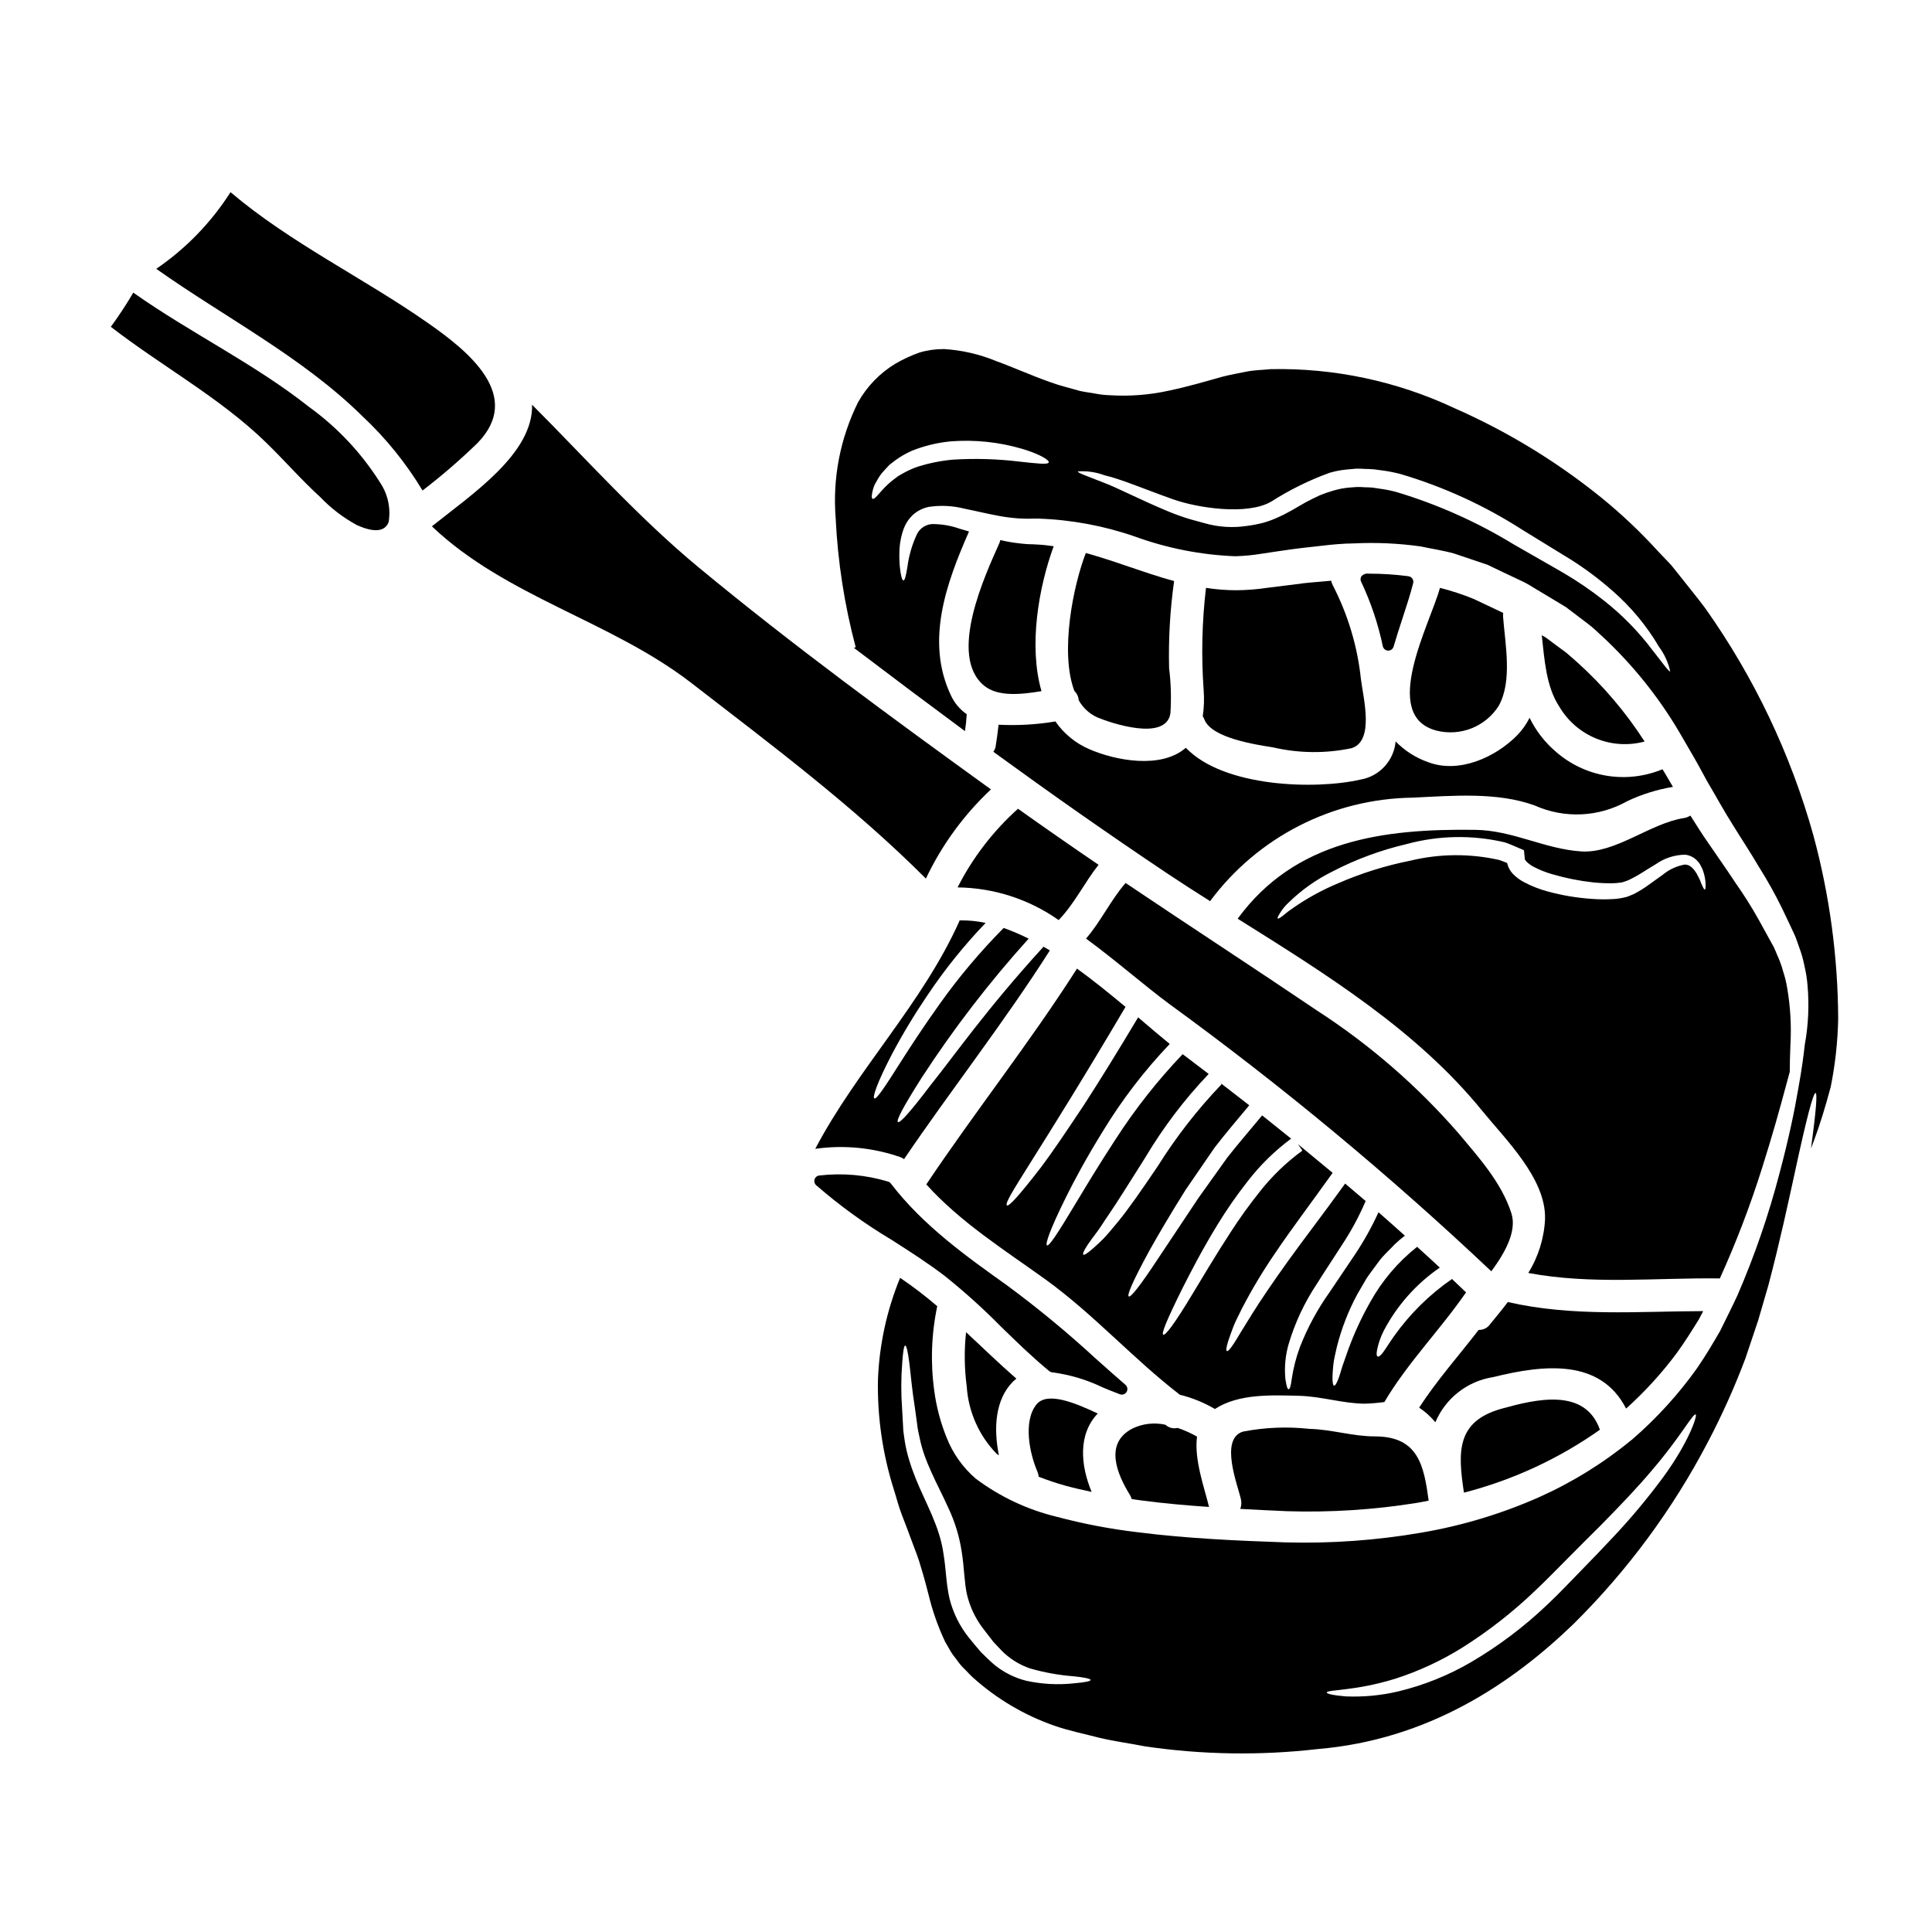 <?xml version="1.0" encoding="UTF-8"?>
<!-- Uploaded to: ICON Repo, www.iconrepo.com, Generator: ICON Repo Mixer Tools -->
<svg fill="#000000" width="800px" height="800px" version="1.1" viewBox="144 144 512 512" xmlns="http://www.w3.org/2000/svg">
 <g>
  <path d="m517.29 296.71c-3.496-0.461-7.016-0.691-10.539-0.684-0.73-0.121-1.473 0.145-1.969 0.699-0.262 0.43-0.293 0.965-0.078 1.418 2.582 5.453 4.512 11.191 5.75 17.098 0.141 0.664 0.715 1.152 1.395 1.18h0.055c0.656 0 1.234-0.438 1.418-1.066 0.727-2.519 1.555-5.043 2.363-7.508 1.066-3.269 2.078-6.356 2.82-9.301 0.105-0.406 0.031-0.84-0.207-1.188-0.234-0.352-0.605-0.582-1.023-0.637z"/>
  <path d="m579.84 340.51c-4.988-7.75-10.984-14.805-17.828-20.977-0.984-0.84-1.938-1.73-2.953-2.57l-3.176-2.344-1.574-1.18-0.395-0.289-0.199-0.145-0.027-0.027-0.84-0.492-0.262-0.145c0.719 6.504 1.156 13.551 4.594 18.84h0.004c2.227 3.828 5.652 6.816 9.746 8.504 4.098 1.688 8.633 1.977 12.91 0.824z"/>
  <path d="m541.84 306.18c-2.426-1.156-4.875-2.312-7.34-3.473-2.894-1.18-5.867-2.152-8.898-2.914-2.598 9.566-16.008 33.898-0.922 37.824 3.09 0.781 6.348 0.57 9.312-0.609 2.961-1.176 5.477-3.262 7.184-5.953 3.672-6.586 1.703-16.355 1.156-23.578v0.004c-0.02-0.352-0.008-0.699 0.031-1.043z"/>
  <path d="m542.05 517.29c-12.203 3.348-11.707 11.586-10.09 22.277 12.922-3.328 25.133-8.977 36.035-16.672-3.957-11.238-16.961-8.09-25.945-5.606z"/>
  <path d="m456.08 522.41c-1.086 0.27-2.238 0-3.094-0.723-0.039-0.047-0.086-0.086-0.141-0.117-2.949-0.66-6.035-0.305-8.758 1.012-7.477 3.902-4.133 11.992-0.574 17.711 0.16 0.32 0.305 0.645 0.43 0.98l2.461 0.348c6.094 0.812 12.102 1.332 18 1.734-1.098-4.684-4.016-12.543-3.176-18.641h-0.004c-1.637-0.93-3.359-1.703-5.144-2.305z"/>
  <path d="m485.02 544.48c11.516 0.367 23.043-0.367 34.418-2.195 1.098-0.172 2.109-0.395 3.176-0.605-1.266-9.16-2.656-17.02-14.246-17.02-5.902 0-11.469-1.852-17.367-1.996h0.004c-5.867-0.641-11.801-0.398-17.594 0.723-6.297 1.938-1.391 14.168-0.551 17.945 0.191 0.848 0.133 1.73-0.176 2.543 4.18 0.23 8.336 0.434 12.336 0.605z"/>
  <path d="m423.69 335.19c-4.969 0.836-10.02 1.125-15.055 0.867-0.199 1.938-0.488 3.871-0.789 5.809h0.004c-0.102 0.492-0.309 0.957-0.609 1.359 15.145 11.02 30.457 21.789 46.004 32.188 3.754 2.488 7.574 4.973 11.441 7.398 12.629-17.008 32.477-27.148 53.66-27.422 10.402-0.492 22.434-1.574 32.395 2.082h-0.004c7.891 3.519 16.98 3.09 24.504-1.156 3.844-1.812 7.918-3.086 12.109-3.785-0.695-1.18-1.391-2.344-2.082-3.543l-0.691-1.125c-4.676 1.938-9.801 2.531-14.797 1.711-4.992-0.824-9.656-3.027-13.465-6.363-2.914-2.488-5.285-5.547-6.965-8.988-0.855 1.727-1.977 3.305-3.324 4.68-5.75 5.809-15.402 10.203-23.617 7.055h0.004c-3.234-1.137-6.16-3.008-8.555-5.465-0.461 5.109-4.305 9.262-9.359 10.117-11.809 2.684-36.152 2.106-46.238-8.438-6.531 5.691-18.582 3.41-25.586 0.375l0.004-0.004c-3.629-1.555-6.742-4.106-8.988-7.352z"/>
  <path d="m496.77 297.89c-0.492 0.059-0.984 0.09-1.477 0.145-2.598 0.23-5.203 0.395-7.801 0.789-2.602 0.32-5.144 0.637-7.688 0.957-2.703 0.406-5.434 0.621-8.172 0.641-2.688-0.004-5.375-0.215-8.031-0.633-1.059 8.961-1.27 18.004-0.625 27.004 0.188 2.352 0.109 4.715-0.234 7.051 0.191 0.277 0.348 0.578 0.465 0.895 1.996 4.941 13.84 6.617 18.23 7.34 6.812 1.57 13.879 1.637 20.719 0.203 6.125-1.879 3.148-13.207 2.512-18.23-0.914-8.719-3.449-17.184-7.477-24.969-0.191-0.375-0.336-0.777-0.422-1.191z"/>
  <path d="m257.25 229.49c-17.137-11.961-36.18-21.035-52.16-34.559-5.117 8.031-11.812 14.941-19.68 20.312 18.203 12.887 38.664 23.32 54.613 39.039 6.203 5.801 11.57 12.43 15.953 19.707 5.094-3.902 9.957-8.102 14.562-12.57 12.258-12.566-2.426-24.375-13.289-31.93z"/>
  <path d="m225.93 251.86c-14.59-11.527-31.465-19.617-46.605-30.309h-0.004c-1.824 3.117-3.812 6.141-5.949 9.055 13.352 10.344 28.754 18.695 40.883 30.426 4.977 4.797 9.508 10.055 14.594 14.68 2.824 2.961 6.094 5.465 9.684 7.422 5.117 2.312 7.625 1.477 8.461-0.789v0.004c0.602-3.602-0.18-7.297-2.191-10.344-4.934-7.867-11.344-14.707-18.871-20.145z"/>
  <path d="m406.61 353.2c-26.262-18.984-52.5-38.172-77.461-58.832-15.891-13.148-29.613-28.551-44.148-43.113 0.375 12.859-15.867 23.695-26.469 32.164 0 0.027-0.027 0.082-0.027 0.113 19.617 18.637 47.332 24.992 68.598 41.379 21.402 16.555 43.102 32.742 62.27 51.926 4.207-8.895 10.059-16.914 17.238-23.637z"/>
  <path d="m488.48 513.91c5.777 0.172 11.648 2.078 17.246 2.078 1.723-0.055 3.438-0.199 5.144-0.434 6.184-10.457 14.77-19.098 21.648-29.066l-3.727-3.543c-6 4.141-11.223 9.305-15.43 15.258-1.363 1.938-2.199 3.352-2.863 4.219-0.66 0.867-1.098 1.18-1.391 1.066-0.293-0.113-0.375-0.633-0.172-1.73 0.359-1.77 0.953-3.481 1.766-5.086 3.516-6.707 8.617-12.453 14.859-16.746-1.996-1.852-3.988-3.695-6.012-5.512v0.004c-5.055 4-9.266 8.961-12.398 14.594-2.332 4.102-4.312 8.391-5.922 12.828-0.578 1.676-1.094 3.121-1.504 4.305-0.348 1.211-0.66 2.164-0.922 2.949-0.551 1.5-0.957 2.137-1.246 2.109-0.293-0.027-0.457-0.789-0.43-2.398 0.027-0.84 0.082-1.883 0.23-3.211 0.148-1.332 0.52-2.828 0.922-4.648 1.219-4.824 3.023-9.484 5.375-13.871 0.789-1.391 1.617-2.805 2.516-4.328 0.98-1.445 2.137-2.922 3.289-4.512 1.152-1.59 2.754-2.949 4.219-4.539h0.004c0.832-0.789 1.711-1.531 2.629-2.223-2.309-2.078-4.652-4.16-6.992-6.211-1.781 3.91-3.879 7.668-6.269 11.242-2.461 3.668-4.684 6.961-6.691 9.938-3.215 4.512-5.859 9.402-7.871 14.562-1.016 2.738-1.742 5.578-2.168 8.469-0.23 1.824-0.492 2.66-0.812 2.688-0.32 0.027-0.578-0.789-0.867-2.715v-0.004c-0.301-3.148 0.004-6.328 0.898-9.363 1.676-5.606 4.18-10.934 7.426-15.805 1.91-3.09 4.164-6.41 6.504-10.082h-0.004c2.512-3.762 4.672-7.746 6.449-11.906-1.824-1.535-3.613-3.094-5.434-4.625-5.926 8.234-11.066 14.855-15.086 20.469-4.188 5.836-7.309 10.461-9.566 14.07-1.125 1.824-2.078 3.352-2.863 4.625-0.785 1.27-1.387 2.34-1.906 3.117-1.039 1.574-1.645 2.227-1.91 2.109-0.266-0.117-0.199-0.98 0.395-2.801 0.289-0.926 0.719-2.078 1.27-3.543 0.551-1.465 1.414-3.066 2.363-5.031h0.004c2.672-5.141 5.664-10.113 8.957-14.883 3.938-5.863 9.105-12.684 15.027-20.977-3.047-2.539-6.106-5.07-9.176-7.59l1.156 1.703c-4.246 3.098-8.051 6.762-11.301 10.891-2.762 3.461-5.348 7.055-7.746 10.777-4.359 6.691-7.512 12.137-10.023 16.238-4.941 8.234-7.281 11.184-7.801 10.863s0.84-3.695 5.117-12.34c2.195-4.301 5.059-9.938 9.332-16.926v0.004c2.391-3.906 5.004-7.668 7.832-11.27 3.324-4.324 7.234-8.164 11.613-11.414-2.57-2.051-5.117-4.102-7.688-6.152-3.32 4.016-6.5 7.688-9.219 11.152-2.828 3.961-5.371 7.516-7.656 10.723-4.394 6.609-7.828 11.746-10.434 15.664-5.203 7.914-7.543 10.75-8.035 10.43-0.492-0.32 0.867-3.672 5.402-12.02 2.309-4.133 5.461-9.535 9.711-16.301 2.281-3.32 4.793-6.992 7.598-11.066 2.688-3.523 5.867-7.223 9.223-11.27-2.574-1.992-5.117-3.988-7.719-5.981l0.395 0.395c-6.367 6.648-12.039 13.93-16.926 21.73-4.246 6.269-7.629 11.184-10.547 14.738-1.477 1.762-2.688 3.266-3.812 4.422-1.125 1.152-2.109 2.023-2.863 2.688-1.527 1.332-2.309 1.789-2.516 1.574-0.203-0.215 0.148-1.07 1.242-2.715 0.551-0.812 1.301-1.852 2.254-3.094 0.957-1.242 1.934-2.891 3.207-4.723 2.543-3.699 5.606-8.699 9.68-15.113v-0.004c4.769-8.012 10.418-15.465 16.848-22.219-1.992-1.531-4.016-3.062-6.039-4.598-0.289-0.199-0.578-0.434-0.867-0.633h0.004c-6.613 6.926-12.555 14.461-17.746 22.508-4.539 6.934-7.871 12.512-10.43 16.758-5.117 8.527-7.227 11.703-7.773 11.383-0.492-0.262 0.637-3.902 5.086-12.855 2.223-4.484 5.316-10.262 9.77-17.457v0.004c5.047-8.297 10.973-16.027 17.68-23.055-2.629-2.137-5.434-4.539-8.379-7.055-5.512 9.223-10.285 16.926-14.359 23.223-4.625 6.934-8.238 12.34-11.242 16.328-6.07 7.871-8.66 10.629-9.164 10.285-1.172-0.871 7.609-12.285 31.422-52.609-4.106-3.41-8.41-6.934-12.859-10.145-12.512 19.621-26.988 37.852-39.934 57.188 9.016 10.023 20.805 17.426 31.641 25.227 12.715 9.191 23.145 20.949 35.543 30.512 3.269 0.805 6.402 2.082 9.305 3.785 6.359-4.16 15.23-3.66 22.512-3.496z"/>
  <path d="m442.33 293.9c-3.672-1.27-7.168-2.398-10.574-3.348-3.293 8.465-6.938 26.238-3.035 36.551h-0.004c0.672 0.652 1.082 1.523 1.152 2.457 1.09 1.98 2.781 3.559 4.828 4.508 3.352 1.445 18.32 6.59 19.477-1.039h-0.004c0.266-3.992 0.148-7.996-0.344-11.965-0.191-7.719 0.25-15.441 1.328-23.086-4.562-1.215-8.812-2.746-12.824-4.078z"/>
  <path d="m574.93 517.29c4.938-4.43 9.422-9.336 13.383-14.656 2.195-3.004 4.074-6.039 5.902-8.984 0.395-0.746 0.75-1.473 1.156-2.191-17.453 0.055-34.562 1.531-51.781-2.402-1.531 2.023-3.148 3.988-4.723 5.902-0.688 0.969-1.816 1.523-3.004 1.477-5.289 6.844-11.066 13.348-15.777 20.602 1.617 1.074 3.066 2.379 4.301 3.875 2.691-6.383 8.496-10.914 15.34-11.969 13.531-3.356 28.414-4.914 35.203 8.348z"/>
  <path d="m382.63 450.66c0.336 0.137 0.656 0.309 0.953 0.52 12.629-18.609 26.555-36.293 38.637-55.309-0.551-0.316-1.129-0.664-1.676-0.984-15.316 16.762-23.898 29.219-29.762 36.469-5.781 7.633-8.324 10.348-8.816 9.996-0.492-0.352 1.129-3.637 6.297-11.758 8.461-13.008 17.938-25.328 28.34-36.844-2.144-1.078-4.356-2.023-6.617-2.832-6.191 6.242-11.863 12.977-16.961 20.141-4.363 6.125-7.574 11.062-9.996 14.852-4.824 7.602-6.734 10.488-7.34 10.172-0.465-0.227 0.465-3.609 4.68-11.703 2.848-5.367 5.988-10.574 9.398-15.602 4.574-6.836 9.738-13.262 15.434-19.195-2.269-0.492-4.59-0.715-6.91-0.668-0.027 0.086-0.027 0.145-0.059 0.23-9.84 21.902-27.07 39.184-38.18 60.305 7.594-1.078 15.336-0.32 22.578 2.211z"/>
  <path d="m394.34 482.12c5.262 4.207 10.273 8.727 15.004 13.527 4.051 3.938 8.242 8.035 12.719 11.711l-0.004-0.004c0.242 0.199 0.539 0.316 0.852 0.336 4.637 0.617 9.145 1.969 13.355 4.004 1.547 0.637 3.062 1.262 4.516 1.801 0.668 0.25 1.418-0.016 1.781-0.629 0.363-0.617 0.234-1.402-0.305-1.871-2.609-2.258-5.184-4.555-7.762-6.844-7.465-6.887-15.305-13.367-23.473-19.406-11.039-7.871-22.434-15.992-30.926-27.086v-0.004c-0.176-0.23-0.414-0.406-0.688-0.5-5.906-1.797-12.121-2.352-18.254-1.637-0.582 0.047-1.086 0.434-1.277 0.988-0.191 0.555-0.039 1.172 0.391 1.57 6.238 5.426 12.949 10.289 20.055 14.523 4.676 2.996 9.527 6.086 14.016 9.52z"/>
  <path d="m413.34 509.35c-4.566-3.988-8.898-8.18-13.324-12.312h0.004c-0.52 4.789-0.461 9.621 0.176 14.391 0.434 6.695 3.242 13.02 7.914 17.832 0.172 0.145 0.395 0.262 0.609 0.395-1.418-6.996-1.07-14.738 3.781-19.562 0.289-0.277 0.582-0.48 0.84-0.742z"/>
  <path d="m624.57 365.39c-6.016-21.551-15.703-41.902-28.633-60.164-1.906-2.57-3.957-5.027-5.981-7.629l-3.094-3.871c-1.152-1.18-2.281-2.398-3.469-3.637h0.004c-4.68-5.144-9.742-9.926-15.141-14.309-11.852-9.562-24.922-17.508-38.867-23.637-15.211-7.137-31.863-10.668-48.66-10.316-2.137 0.23-4.328 0.23-6.441 0.664-2.113 0.434-4.191 0.789-6.414 1.359-4.481 1.27-9.133 2.629-14.07 3.668h-0.004c-5.148 1.141-10.43 1.551-15.691 1.219-1.348-0.039-2.695-0.195-4.016-0.465-1.332-0.227-2.688-0.395-3.988-0.691-2.555-0.754-5.231-1.359-7.672-2.269-5.027-1.758-9.707-3.902-14.391-5.606-4.402-1.824-9.078-2.906-13.84-3.203-2.207-0.016-4.41 0.293-6.527 0.922-2.231 0.789-4.379 1.785-6.422 2.977-4.098 2.488-7.484 5.992-9.84 10.168-4.738 9.512-6.797 20.133-5.953 30.723 0.551 11.57 2.332 23.051 5.316 34.242l-0.492 0.145c9.766 7.422 19.578 14.781 29.445 22.078 0.23-1.504 0.375-2.981 0.465-4.481-1.816-1.262-3.266-2.988-4.191-4.996-6.82-14.391-1.211-29.766 4.797-43.43-0.812-0.23-1.676-0.523-2.461-0.723v-0.004c-2.356-0.836-4.836-1.254-7.336-1.242-1.727 0.121-3.262 1.156-4.019 2.715-1.301 2.797-2.16 5.781-2.539 8.844-0.375 2.195-0.664 3.383-1.012 3.383s-0.691-1.156-0.953-3.469c-0.137-1.43-0.176-2.871-0.121-4.305 0.062-2.074 0.461-4.125 1.184-6.07 0.512-1.324 1.312-2.519 2.34-3.496 1.219-1.105 2.715-1.855 4.332-2.168 3.129-0.461 6.324-0.293 9.391 0.492 3.062 0.605 6.184 1.387 9.418 1.969 1.637 0.289 3.285 0.492 4.941 0.609 0.867 0.055 1.617 0.055 2.43 0.082 0.953-0.027 1.852-0.055 2.918-0.027h-0.004c8.695 0.305 17.297 1.91 25.512 4.766 8.531 3.098 17.492 4.856 26.562 5.203 2.379-0.07 4.754-0.301 7.106-0.691 2.602-0.395 5.203-0.789 7.871-1.156 2.668-0.371 5.348-0.629 8.102-0.953 2.754-0.324 5.512-0.578 8.406-0.605h0.004c5.887-0.289 11.789-0.016 17.625 0.805 2.945 0.637 6.012 1.07 8.953 1.91 2.887 0.98 5.805 1.961 8.758 2.949 2.801 1.359 5.609 2.688 8.379 3.988 1.344 0.602 2.641 1.305 3.875 2.109l3.668 2.195 3.644 2.195 0.895 0.547 0.395 0.23 0.117 0.086 0.199 0.172 0.465 0.348 1.758 1.332c1.156 0.867 2.344 1.762 3.5 2.656 1.156 0.895 2.195 1.91 3.266 2.891h0.004c8.098 7.481 15.059 16.105 20.66 25.605 1.301 2.25 2.57 4.449 3.84 6.617 1.27 2.168 2.363 4.305 3.543 6.414 2.398 4.047 4.508 7.973 6.934 11.762 2.363 3.84 4.68 7.309 6.906 11.125l0.004-0.004c2.18 3.469 4.176 7.047 5.977 10.723 0.812 1.73 1.621 3.41 2.402 5.059l1.125 2.426c0.461 1.156 0.664 1.852 0.984 2.754 0.645 1.676 1.137 3.406 1.473 5.172 0.383 1.625 0.645 3.273 0.785 4.938 0.48 5.297 0.238 10.637-0.723 15.867-0.289 2.715-0.789 6.531-1.73 11.703-0.98 5.777-2.516 13.18-4.941 22.277-2.879 11.066-6.609 21.898-11.156 32.395-1.414 3.062-3.008 6.211-4.625 9.504-1.848 3.18-3.812 6.531-6.07 9.797h0.004c-4.953 6.961-10.727 13.305-17.191 18.891-7.5 6.188-15.801 11.34-24.676 15.316-9.949 4.406-20.402 7.559-31.125 9.391-11.875 2.051-23.922 2.922-35.969 2.602-6.332-0.23-12.664-0.461-19.219-0.867-6.559-0.406-13.352-0.957-20.285-1.852l-0.004 0.004c-7.172-0.855-14.273-2.219-21.254-4.074-7.769-1.879-15.074-5.32-21.469-10.113-3.422-2.953-6.07-6.691-7.715-10.898-1.605-3.965-2.703-8.121-3.266-12.363-1.035-7.469-0.77-15.059 0.789-22.438-3.137-2.688-6.422-5.195-9.84-7.512-3.527 8.578-5.516 17.715-5.871 26.988-0.191 9.82 1.215 19.609 4.168 28.98 0.746 2.309 1.301 4.652 2.191 6.906 0.895 2.254 1.703 4.481 2.543 6.731 0.84 2.25 1.91 4.883 2.543 7.254 0.75 2.43 1.363 4.766 1.969 7.109h-0.004c1.031 4.301 2.504 8.484 4.394 12.48l1.531 2.66c0.52 0.895 1.211 1.617 1.789 2.457 0.594 0.836 1.273 1.613 2.023 2.312 0.75 0.75 1.414 1.531 2.223 2.223h0.004c6.231 5.562 13.496 9.844 21.383 12.594 3.781 1.332 8 2.168 11.961 3.207 4.016 0.953 8.062 1.473 12.02 2.254v0.004c15.172 2.234 30.566 2.477 45.801 0.719 29.273-2.457 51.41-17.32 67.816-33.172 14.332-14.184 26.371-30.512 35.691-48.395 3.727-7.113 7.012-14.445 9.84-21.961 1.18-3.523 2.309-6.875 3.383-10.086 0.953-3.262 1.852-6.356 2.715-9.332 3.148-11.961 5.203-21.703 6.879-29.301 3.262-15.199 5.023-21.73 5.629-21.617 0.465 0.117 0.148 4.625-1.238 14.707 0.293-0.789 0.578-1.574 0.895-2.363 1.504-4.047 2.922-8.66 4.328-13.898v0.008c1.203-5.965 1.871-12.023 1.992-18.105-0.074-16.422-2.281-32.762-6.566-48.609zm-210.36-99.055c-5.875-0.715-11.805-0.891-17.711-0.523-3.141 0.289-6.242 0.91-9.25 1.848-1.266 0.438-2.492 0.98-3.668 1.625-0.547 0.316-1.066 0.605-1.574 0.895-0.465 0.348-0.898 0.664-1.332 1.012-3.207 2.457-4.766 5.434-5.438 4.973-0.316-0.145-0.262-0.926 0.059-2.254l0.004-0.004c0.188-0.824 0.52-1.605 0.984-2.312 0.527-1.059 1.207-2.031 2.023-2.891 0.434-0.492 0.895-0.984 1.387-1.504 0.551-0.434 1.156-0.867 1.734-1.332v0.004c1.309-0.941 2.715-1.746 4.191-2.398 3.34-1.34 6.856-2.188 10.441-2.516 6.348-0.477 12.734 0.199 18.84 1.996 4.625 1.387 7.227 2.977 7.023 3.582-0.199 0.668-3.121 0.289-7.715-0.199zm167.89 50.191c-3.758-5.023-8.156-9.535-13.09-13.41-3.414-2.688-7.004-5.137-10.75-7.336-4.102-2.344-8.492-4.856-13.117-7.516-9.719-5.934-20.16-10.594-31.066-13.871-1.402-0.383-2.832-0.672-4.277-0.863l-2.137-0.32c-0.691-0.059-1.414-0.059-2.106-0.086-0.695-0.062-1.391-0.082-2.086-0.059l-1.906 0.145c-1.41 0.125-2.801 0.391-4.16 0.789-1.246 0.352-2.469 0.777-3.668 1.27-1.211 0.551-2.398 1.156-3.613 1.789-2.363 1.305-4.68 2.832-7.336 3.988-1.305 0.613-2.66 1.117-4.047 1.504-1.387 0.355-2.797 0.629-4.219 0.812-3.793 0.586-7.668 0.34-11.355-0.727-1.156-0.32-2.281-0.633-3.383-0.926v0.004c-2.09-0.609-4.144-1.332-6.156-2.168-7.602-3.148-13.352-6.242-17.484-7.773-4.156-1.664-6.621-2.449-6.5-2.844 2.387-0.164 4.781 0.18 7.027 1.012 4.566 1.07 10.629 3.699 18.145 6.359 6.562 2.34 19.734 4.328 26.062 0.633 4.852-3.094 10.023-5.652 15.43-7.625 1.461-0.43 2.961-0.723 4.481-0.867l2.516-0.23c0.809-0.027 1.617-0.008 2.422 0.059 0.812 0.027 1.621 0.027 2.402 0.113l2.398 0.32v-0.004c1.59 0.219 3.168 0.539 4.723 0.953 11.359 3.371 22.188 8.332 32.16 14.738 4.598 2.832 8.957 5.512 13.031 8.004 3.785 2.41 7.379 5.106 10.75 8.062 4.949 4.285 9.168 9.352 12.484 14.996 1.426 1.926 2.426 4.133 2.945 6.469-0.301 0.18-1.777-1.871-4.519-5.394zm-153.58 273.58c-4.207 0.449-8.461 0.215-12.598-0.695-2.977-0.758-5.766-2.137-8.176-4.047-1.297-1.039-2.453-2.281-3.754-3.496-1.098-1.242-2.106-2.516-3.203-3.844h-0.004c-2.465-3.066-4.227-6.637-5.172-10.457-0.898-3.961-0.93-7.977-1.535-11.5-0.953-7.453-4.793-13.727-7.426-20.285-0.66-1.645-1.238-3.262-1.73-4.914h-0.004c-0.484-1.582-0.859-3.195-1.129-4.824-0.109-0.75-0.199-1.504-0.316-2.223-0.141-0.957-0.113-1.531-0.172-2.281-0.086-1.445-0.172-2.801-0.23-4.133v-0.004c-0.305-4.098-0.293-8.211 0.031-12.309 0.199-2.894 0.461-4.512 0.789-4.512s0.691 1.574 1.07 4.453c0.379 2.879 0.691 7.086 1.504 12.105 0.168 1.27 0.375 2.602 0.547 3.988 0.086 0.637 0.172 1.477 0.289 1.996 0.145 0.691 0.32 1.445 0.465 2.164h-0.004c0.309 1.461 0.711 2.898 1.211 4.305 0.492 1.418 1.129 2.922 1.793 4.426 1.328 3.004 3.031 6.18 4.594 9.68h0.004c1.707 3.637 2.883 7.5 3.492 11.469 0.691 4.277 0.664 8.035 1.387 11.328 0.734 3.148 2.102 6.117 4.019 8.727 1.039 1.332 2.051 2.715 3.035 3.938 1.039 1.043 1.969 2.168 3.004 3.094v-0.004c1.922 1.711 4.16 3.027 6.586 3.875 3.801 1.102 7.699 1.809 11.645 2.109 2.863 0.289 4.481 0.633 4.481 0.98s-1.605 0.633-4.492 0.891zm156.12-54.465v-0.004c-4.066 5.496-8.453 10.746-13.145 15.719-2.629 2.801-5.402 5.723-8.293 8.66s-5.867 6.152-9.133 9.219v-0.004c-6.133 5.848-12.918 10.969-20.227 15.258-6.008 3.504-12.488 6.109-19.25 7.742-4.566 1.082-9.266 1.527-13.957 1.328-3.262-0.262-5.027-0.691-5.027-1.012 0.031-0.84 7.309-0.32 18.059-3.641h0.004c6.281-2.008 12.293-4.797 17.887-8.293 6.867-4.336 13.285-9.344 19.156-14.957 3.148-2.949 6.098-6.043 9.055-8.988 2.918-2.945 5.75-5.777 8.469-8.465 5.312-5.398 10.023-10.344 13.66-14.703 7.43-8.66 10.723-14.957 11.473-14.652 0.516 0.207-1.766 7.312-8.73 16.793z"/>
  <path d="m397.77 379.17c9.598 0.113 18.938 3.133 26.785 8.66 4.219-4.359 6.82-9.91 10.574-14.648-7.168-4.879-14.285-9.832-21.352-14.852-6.578 5.898-12.004 12.965-16.008 20.84z"/>
  <path d="m418.64 516.23c-3.543 4.481-1.793 13.031 0.316 17.832l-0.004-0.004c0.164 0.418 0.27 0.855 0.32 1.301 2.344 0.898 4.68 1.703 7.086 2.363 2.309 0.637 4.621 1.156 6.934 1.645-2.922-7.019-3.672-15.223 1.617-20.773-5.613-2.625-13.355-6.019-16.27-2.363z"/>
  <path d="m599.78 482.79c4.316-9.52 8.055-19.293 11.191-29.266 2.801-8.84 4.793-16.035 6.297-21.672 0.379-1.355 0.723-2.629 1.039-3.812 0-1.992 0.059-4.394 0.176-7.281h0.004c0.277-5.004-0.016-10.02-0.871-14.957-0.23-1.449-0.578-2.879-1.039-4.273-0.395-1.5-0.922-2.961-1.574-4.367-0.289-0.691-0.578-1.418-0.898-2.109-0.43-0.789-0.867-1.574-1.301-2.363-0.867-1.574-1.758-3.207-2.688-4.883-1.902-3.41-3.984-6.715-6.238-9.906-2.141-3.293-4.766-6.965-7.281-10.664-1.574-2.227-3.066-4.656-4.625-7.109-0.523 0.348-1.113 0.574-1.73 0.668-8.957 1.387-18.035 9.391-27.16 8.84-9.84-0.637-18.145-5.609-28.234-5.723-24.242-0.32-47.648 2.719-62.848 23.555 23.402 14.676 47.445 29.559 64.754 50.852 6.152 7.574 16.926 17.949 16.699 28.605h0.008c-0.223 5.109-1.754 10.078-4.453 14.422 16.793 3.148 33.609 1.238 50.656 1.445 0.035-0.027 0.062 0 0.117 0zm-3.988-103.07c-0.168 0.031-0.395-0.375-0.719-1.098-0.207-0.441-0.387-0.895-0.547-1.355-0.23-0.52-0.551-1.066-0.867-1.703-0.695-1.156-1.734-2.543-3.269-2.43-2.113 0.387-4.094 1.312-5.746 2.688-1.098 0.812-2.254 1.617-3.469 2.488-1.363 1.016-2.812 1.914-4.328 2.688-0.438 0.199-0.789 0.289-1.156 0.461l-0.289 0.113-0.23 0.086-0.203 0.059h-0.004c-0.246 0.074-0.496 0.133-0.75 0.176-0.922 0.207-1.855 0.332-2.801 0.371-1.867 0.113-3.742 0.094-5.606-0.055-3.949-0.266-7.859-0.926-11.676-1.969-2.121-0.574-4.176-1.379-6.125-2.394-1.16-0.59-2.219-1.371-3.121-2.312-0.738-0.793-1.25-1.773-1.477-2.832-0.66-0.262-1.355-0.547-2.051-0.789-7.777-1.762-15.863-1.703-23.613 0.176-6.562 1.305-12.969 3.312-19.102 5.981-4.152 1.727-8.109 3.887-11.809 6.445-1.035 0.695-2.027 1.445-2.977 2.254-0.691 0.52-1.098 0.75-1.242 0.633-0.145-0.117 0.059-0.547 0.523-1.301v0.004c0.648-1.109 1.469-2.113 2.422-2.977 3.402-3.312 7.305-6.07 11.562-8.18 6.211-3.223 12.805-5.66 19.621-7.254 8.512-2.32 17.469-2.481 26.059-0.461 1.391 0.461 2.719 1.098 4.047 1.645l1.012 0.438 0.23 2.223c0 0.113-0.059 0.227 0.375 0.719v0.004c0.543 0.551 1.168 1.02 1.852 1.391 1.637 0.863 3.359 1.551 5.144 2.051 3.504 1.02 7.09 1.734 10.715 2.137 1.672 0.172 3.352 0.25 5.031 0.23 0.746-0.008 1.488-0.066 2.227-0.172 0.168-0.027 0.289-0.059 0.457-0.086h0.062c0.039-0.008 0.078-0.02 0.117-0.031l0.289-0.113-0.004-0.004c0.375-0.098 0.742-0.223 1.098-0.371 1.273-0.598 2.512-1.273 3.699-2.023 1.27-0.812 2.516-1.574 3.699-2.281l0.004-0.004c2.269-1.59 4.969-2.457 7.742-2.484 1.305 0.148 2.504 0.789 3.352 1.793 0.355 0.379 0.641 0.82 0.84 1.297 0.234 0.379 0.418 0.789 0.547 1.215 0.41 1.16 0.637 2.379 0.664 3.613 0.012 0.844-0.031 1.277-0.207 1.305z"/>
  <path d="m539.21 480.91c3.641-4.914 6.848-10.664 5.316-15.402-2.574-8.062-8.613-14.738-13.93-21.094v0.004c-10.91-12.562-23.535-23.527-37.504-32.566-16.875-11.414-33.922-22.484-50.797-33.852-4.016 4.625-6.531 10.172-10.488 14.738 8.004 5.863 15.461 12.457 22.164 17.398l-0.004-0.004c29.895 21.75 58.367 45.391 85.242 70.777z"/>
  <path d="m419.12 288.32c-0.84-0.082-1.82-0.082-2.754-0.113-1.039-0.086-2.141-0.172-3.09-0.32-1.445-0.172-2.832-0.461-4.191-0.746h-0.004c-0.055 0.285-0.145 0.566-0.258 0.836-3.785 8.496-13.668 29.738-4.047 37.711 3.668 3.035 9.84 2.363 15.227 1.473-3.441-11.934-0.789-27.422 3.234-38.402-1.371-0.203-2.777-0.375-4.117-0.438z"/>
 </g>
</svg>